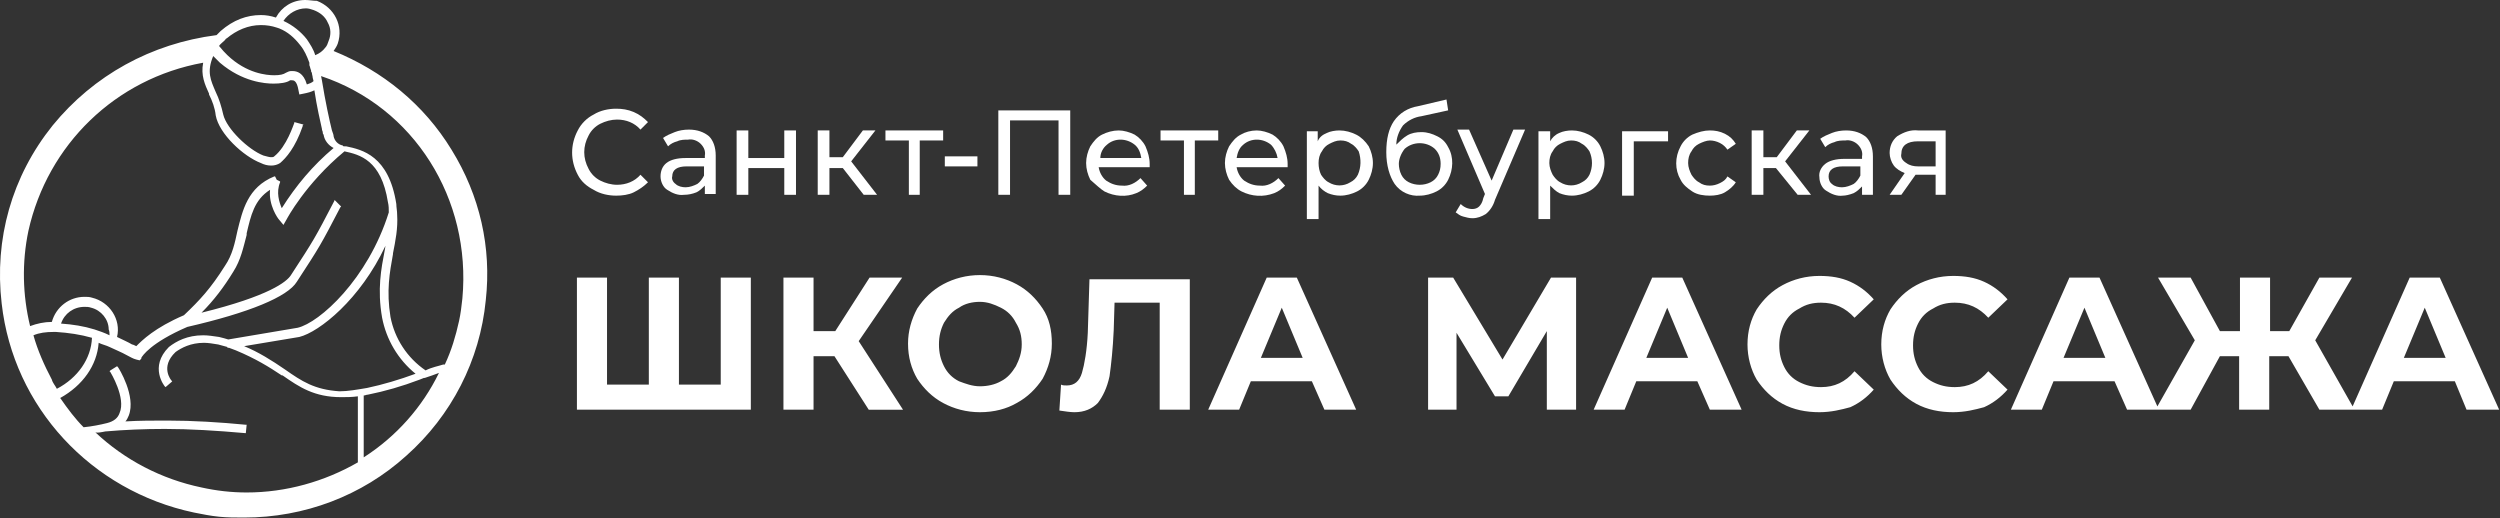 <?xml version="1.0" encoding="UTF-8"?> <svg xmlns="http://www.w3.org/2000/svg" xmlns:xlink="http://www.w3.org/1999/xlink" version="1.1" id="Слой_1" x="0px" y="0px" viewBox="0 0 299 62" style="enable-background:new 0 0 299 62;" xml:space="preserve"><rect x="0" y="0" width="299" height="62" fill="#333333" stroke="none"/> <style type="text/css"> .st0{fill:#FFFFFF;} </style> <path class="st0" d="M54,17.9c-3.3-5.4-8.2-9.4-14.1-11.8c0.2-0.3,0.4-0.6,0.5-0.9c0.7-2.1-0.4-4.3-2.5-5.1C37.4,0.1,37,0,36.5,0 C35,0,33.7,0.8,33,2.1c-0.6-0.2-1.2-0.3-1.8-0.3c-1.7,0-3.3,0.6-4.8,1.9c0,0-0.1,0.1-0.1,0.1c0,0-0.1,0.1-0.1,0.1 c-0.1,0.1-0.2,0.2-0.3,0.3C18.1,5.2,11.2,9,6.3,15c-4.9,6.1-7,13.6-6.1,21.3c1.4,12.4,10.7,22.4,23,25c1,0.2,2,0.4,3,0.5 c1,0.1,2,0.1,3,0.1c7.2,0,14.1-2.6,19.4-7.4c5.4-4.8,8.8-11.4,9.5-18.6C58.8,29.6,57.4,23.4,54,17.9z M12.6,51.6 c2.3-0.2,4.7-0.3,7.1-0.3c3,0,6.2,0.2,9.6,0.5l0.1,0l0.1-1l-0.1,0c-3.1-0.3-6.3-0.5-9.4-0.5c-1.7,0-3.3,0-5,0.1 c0.2-0.2,0.3-0.5,0.4-0.7c0.9-2.3-1.2-5.7-1.3-5.8l-0.1-0.1l-0.8,0.5l-0.1,0.1l0.1,0.1c0,0,1.9,3.1,1.1,4.9c-0.2,0.6-0.7,1-1.5,1.2 c-0.8,0.2-1.8,0.4-2.8,0.5c-1-1-1.9-2.2-2.8-3.5c2.7-1.5,4.4-3.9,4.6-6.6c0.4,0.2,0.9,0.3,1.3,0.5h0h0c0.6,0.3,1.4,0.6,2.1,1 c0.4,0.2,0.7,0.4,1.1,0.5l0.4,0.1l0.2-0.2c0,0,0-0.1,0-0.1l0,0v0c0.1-0.2,1.1-1.8,5.5-3.7c7.4-1.7,12-3.6,13.1-5.4 c2.8-4.3,2.8-4.3,5.2-8.9l0.1-0.1L40,23.9L40,24c-2.4,4.6-2.4,4.6-5.2,8.9c-0.5,0.8-2.6,2.5-10.7,4.5c1.5-1.5,2.7-3.1,3.8-4.9 c0.9-1.4,1.2-2.9,1.6-4.4l0-0.2c0.5-2.1,0.9-4,2.8-5.2c-0.2,1.8,0.9,3.4,1.1,3.6l0.5,0.6l0.4-0.7c0,0,2.2-4.2,6.9-8.1 c1.8,0.4,4.4,1,5.2,6.1c0.1,0.4,0.1,0.8,0.1,1.2c-2.5,8-8.3,13.2-10.9,13.8l-8.3,1.4c-0.3-0.1-0.7-0.2-1.1-0.3 c-0.7-0.1-1.3-0.2-1.9-0.2c-1.9,0-3.2,0.7-4.1,1.4l0,0v0c-2.4,2.4-0.5,4.7-0.5,4.7l0.1,0.1l0.7-0.6l0.1-0.1l-0.1-0.1 c0,0-1.4-1.6,0.5-3.4c0.7-0.5,1.8-1.1,3.4-1.1c0.5,0,1.1,0.1,1.7,0.2c0.4,0.1,0.7,0.2,1.1,0.3v0.1h0.2c0.3,0.1,0.5,0.2,0.8,0.3 c2.4,1,4,2,5.5,3l0.1,0c2,1.4,3.8,2.6,7,2.6c0.6,0,1.3,0,2-0.1v7.9c-4,2.3-8.6,3.6-13.3,3.6c-1.8,0-3.6-0.2-5.4-0.6 c-4.8-1-9.2-3.3-12.7-6.6C11.6,51.8,12.1,51.7,12.6,51.6z M24.3,7.5C24,9,24.5,10.1,25,11.2l0,0.1c0.4,0.8,0.7,1.6,0.8,2.5 c0.4,2.2,3.3,4.9,5.4,5.7c0.4,0.2,0.8,0.3,1.2,0.3c0,0,0.1,0,0.1,0c0.3,0,0.7-0.1,1-0.3c0.7-0.6,1.8-1.8,2.7-4.4c0-0.1,0-0.1,0-0.1 l0.1-0.1l-1.1-0.3v0.1c-0.1,0.2-0.9,2.8-2.4,4c-0.1,0.1-0.2,0.1-0.4,0.1c-0.2,0-0.5-0.1-0.9-0.2c-1.8-0.7-4.4-3.2-4.8-4.9 c-0.2-0.9-0.5-1.9-0.9-2.7c-0.6-1.4-1.1-2.4-0.3-4.3c0.2,0.2,0.5,0.5,0.8,0.8C29,9.8,31.7,10,32.7,10c0.8,0,1.6-0.1,2-0.4 c0,0,0.1,0,0.1,0h0c0,0,0.1,0,0.1,0c0.2,0,0.6,0,0.8,1.2l0.1,0.5l0.5-0.1c0.5-0.1,0.9-0.2,1.3-0.4c0.3,2,0.7,3.7,0.9,4.6 c0,0.2,0.1,0.3,0.1,0.4c0,0.1,0,0.2,0.1,0.3c0.1,0.7,0.6,1.3,1.2,1.6c-2.5,2.1-4.5,4.5-6.2,7.2c-0.3-0.7-0.7-1.9-0.2-3.1l0-0.1 l-0.4-0.2l-0.2-0.4l-0.1,0c-3.2,1.3-3.8,4.1-4.4,6.5c-0.3,1.4-0.6,2.9-1.5,4.2c-1.7,2.7-3,4.1-4.9,5.9c-3.5,1.5-5,3-5.7,3.7 c-0.2-0.1-0.4-0.2-0.5-0.2c-0.5-0.3-1.2-0.6-1.8-0.9c0.5-2.1-0.9-4.2-3-4.7c-0.3-0.1-0.6-0.1-0.9-0.1c-1.8,0-3.4,1.2-3.9,3 c-0.9,0-1.8,0.2-2.6,0.5c-0.9-3.7-1-7.6-0.2-11.4C5.7,17.3,13.8,9.4,24.3,7.5z M26.9,4.8c0.1-0.1,0.1-0.2,0.2-0.2 c1.2-1,2.6-1.6,4.1-1.6c0.7,0,1.3,0.1,1.9,0.3l0.3,0.1c1,0.4,1.8,1.1,2.5,2c0.5,0.6,0.8,1.3,1.1,2.1c0,0,0,0,0,0.1c0,0,0,0.1,0,0.1 l0,0.1c0.1,0.2,0.1,0.4,0.2,0.6c0,0.1,0,0.2,0.1,0.3c0,0.2,0.1,0.4,0.1,0.6l0.1,0.4c-0.2,0.2-0.5,0.3-0.8,0.4 c-0.4-1.4-1.2-1.6-1.7-1.6c-0.1,0-0.2,0-0.2,0c-0.2,0-0.4,0.1-0.6,0.2C33.9,8.9,33.5,9,32.8,9c-0.9,0-3.3-0.2-5.6-2.4 c-0.3-0.3-0.6-0.6-1-1.1C26.3,5.3,26.6,5.1,26.9,4.8z M37.5,1.2c0.8,0.3,1.4,0.8,1.7,1.5c0.4,0.7,0.4,1.5,0.1,2.2 c-0.1,0.3-0.2,0.6-0.4,0.8c-0.3,0.4-0.7,0.7-1.2,0.9c-0.2-0.7-0.6-1.3-1-1.9C36,3.8,35,3,33.9,2.5C34.5,1.6,35.5,1,36.6,1 C36.9,1,37.2,1.1,37.5,1.2z M13.1,40.1c-0.6-0.3-1.2-0.5-1.8-0.7C10,39,8.7,38.8,7.3,38.7c0.4-1.2,1.5-2,2.8-2c0.3,0,0.5,0,0.8,0.1 c1.2,0.3,2.1,1.4,2.1,2.6C13.1,39.6,13.1,39.9,13.1,40.1z M6.4,39.7c0.1,0,0.2,0,0.3,0c1.5,0.1,2.9,0.3,4.3,0.7 c-0.1,2.5-1.7,4.8-4.2,6.1c-0.2-0.4-0.5-0.7-0.6-1.1c-0.9-1.7-1.7-3.5-2.2-5.3C4.7,39.8,5.5,39.7,6.4,39.7z M34.1,44.2 c-1.6-1.1-3.2-2.1-4.9-2.8l6.6-1.1l0-0.1l0,0.1h0h0c2.4-0.6,7.3-4.5,10.3-10.9c0,0.1-0.1,0.6-0.1,0.6c-0.4,2.1-0.9,4.6-0.3,8 c0.5,2.6,1.9,5,4,6.7c-1.9,0.7-3.9,1.3-5.8,1.7c-1.2,0.2-2.3,0.4-3.3,0.4C37.6,46.6,36.1,45.6,34.1,44.2L34.1,44.2z M43.5,54.7v-7.4 c0.2,0,0.3-0.1,0.5-0.1c2-0.4,4.1-1,6.2-1.8l0.5-0.2l0.1,0c0.6-0.2,1.2-0.4,1.7-0.6C50.5,48.7,47.4,52.2,43.5,54.7z M55.3,35.7 c-0.1,0.9-0.2,1.8-0.4,2.7c-0.4,1.8-0.9,3.5-1.7,5.2l-0.2,0c-0.6,0.2-1.3,0.3-2.1,0.7c-2.2-1.5-3.7-3.8-4.2-6.4 c-0.5-3.1-0.1-5.3,0.3-7.5l0-0.1c0.3-1.5,0.6-3,0.5-4.6v0c0-0.5-0.1-0.9-0.1-1.3c-0.9-5.8-4.1-6.5-6-6.9c-0.1,0-0.1,0-0.2,0 c-0.1,0-0.2,0-0.2-0.1h0h0c-0.6-0.1-1-0.6-1.1-1.1c0-0.2-0.1-0.4-0.2-0.7c-0.3-1.2-0.8-3.5-1.2-6c0-0.1-0.1-0.4-0.1-0.5 C49.5,12.8,56.4,23.8,55.3,35.7z"></path> <path class="st0" d="M71,22.7c0.8,0.5,1.8,0.7,2.7,0.7c0.7,0,1.5-0.1,2.1-0.4c0.6-0.3,1.2-0.7,1.7-1.2l-0.9-0.9 c-0.7,0.8-1.7,1.2-2.8,1.2c-0.7,0-1.4-0.2-2-0.5c-0.6-0.3-1.1-0.8-1.4-1.4c-0.7-1.3-0.7-2.7,0-4c0.3-0.6,0.8-1.1,1.4-1.4 c0.6-0.3,1.3-0.5,2-0.5c1.1,0,2.1,0.4,2.8,1.2l0.9-0.9c-0.5-0.5-1-0.9-1.7-1.2c-0.7-0.3-1.4-0.4-2.1-0.4c-0.9,0-1.9,0.2-2.7,0.7 c-0.8,0.4-1.5,1.1-1.9,1.9c-0.9,1.7-0.9,3.6,0,5.3C69.5,21.7,70.2,22.3,71,22.7z"></path> <path class="st0" d="M82,18.9c-1,0-1.8,0.2-2.3,0.6c-0.5,0.4-0.7,1-0.7,1.6c0,0.6,0.3,1.3,0.8,1.6c0.6,0.4,1.3,0.7,2,0.6 c0.5,0,1-0.1,1.5-0.3c0.4-0.2,0.7-0.5,1-0.8v1h1.3v-4.6c0-1-0.3-1.8-0.8-2.3c-0.6-0.5-1.4-0.8-2.4-0.8c-0.6,0-1.2,0.1-1.7,0.3 c-0.5,0.2-1,0.4-1.4,0.7l0.6,1c0.3-0.3,0.7-0.5,1.1-0.6c0.4-0.2,0.9-0.2,1.3-0.2c0.5-0.1,1.1,0.1,1.5,0.5c0.4,0.4,0.6,0.9,0.5,1.4 v0.3H82z M84.2,21c-0.2,0.4-0.5,0.8-0.8,1c-0.4,0.2-0.9,0.4-1.4,0.4c-0.4,0-0.9-0.1-1.2-0.4c-0.3-0.2-0.5-0.6-0.4-0.9 c0-0.8,0.6-1.2,1.7-1.2h2.1V21z"></path> <path class="st0" d="M93.8,23.3h1.4v-7.7h-1.4v3.3h-4.3v-3.3h-1.4v7.7h1.4v-3.2h4.3V23.3z"></path> <path class="st0" d="M99.2,20.1h1.6l2.5,3.2h1.6l-3.1-4l2.9-3.7h-1.5l-2.4,3.2h-1.6v-3.2h-1.4v7.7h1.4V20.1z"></path> <path class="st0" d="M108.6,23.3h1.4v-6.5h2.8v-1.2h-6.9v1.2h2.8V23.3z"></path> <path class="st0" d="M116.9,18.7h-3.9v1.2h3.9V18.7z"></path> <path class="st0" d="M120.8,14.4h5.8v8.9h1.4V13.2h-8.6v10.1h1.4V14.4z"></path> <path class="st0" d="M132.1,22.9c1.2,0.6,2.6,0.7,3.8,0.2c0.5-0.2,0.9-0.5,1.3-0.9l-0.8-0.9c-0.6,0.6-1.4,1-2.2,0.9 c-0.7,0-1.3-0.2-1.9-0.6c-0.5-0.4-0.8-1-0.9-1.6h6.1c0-0.1,0-0.3,0-0.4c0-0.7-0.2-1.4-0.5-2.1c-0.3-0.6-0.8-1.1-1.3-1.4 c-0.6-0.3-1.3-0.5-1.9-0.5c-0.7,0-1.4,0.2-2,0.5c-0.6,0.3-1,0.8-1.4,1.4c-0.3,0.6-0.5,1.3-0.5,2c0,0.7,0.2,1.4,0.5,2 C131.1,22.1,131.6,22.6,132.1,22.9z M132.4,17.3c0.9-0.8,2.3-0.8,3.3,0c0.5,0.4,0.7,1,0.8,1.6h-4.9 C131.6,18.3,131.9,17.7,132.4,17.3z"></path> <path class="st0" d="M142.9,23.3v-6.5h2.8v-1.2h-6.9v1.2h2.8v6.5H142.9z"></path> <path class="st0" d="M148.5,22.9c1.2,0.6,2.6,0.7,3.9,0.2c0.5-0.2,0.9-0.5,1.3-0.9l-0.8-0.9c-0.6,0.6-1.4,1-2.2,0.9 c-0.7,0-1.3-0.2-1.9-0.6c-0.5-0.4-0.8-1-0.9-1.6h6.1c0-0.1,0-0.3,0-0.4c0-0.7-0.2-1.4-0.5-2.1c-0.3-0.6-0.8-1.1-1.3-1.4 c-0.6-0.3-1.3-0.5-1.9-0.5c-0.7,0-1.4,0.2-1.9,0.5c-0.6,0.3-1,0.8-1.4,1.4c-0.3,0.6-0.5,1.3-0.5,2c0,0.7,0.2,1.4,0.5,2 C147.4,22.1,147.9,22.6,148.5,22.9z M148.7,17.3c0.9-0.8,2.3-0.8,3.3,0c0.4,0.4,0.7,1,0.8,1.6h-4.9C148,18.3,148.2,17.7,148.7,17.3z "></path> <path class="st0" d="M162.2,16.1c-0.6-0.3-1.3-0.5-2-0.5c-0.5,0-1.1,0.1-1.5,0.3c-0.5,0.2-0.9,0.5-1.1,1v-1.2h-1.3v10.5h1.4v-4 c0.3,0.4,0.7,0.7,1.1,0.9c0.5,0.2,1,0.3,1.5,0.3c0.7,0,1.4-0.2,2-0.5c0.6-0.3,1.1-0.8,1.4-1.4c0.3-0.6,0.5-1.3,0.5-2 c0-0.7-0.2-1.4-0.5-2C163.3,16.9,162.8,16.4,162.2,16.1z M162.4,20.9c-0.2,0.4-0.5,0.7-0.9,0.9c-0.8,0.5-1.8,0.5-2.6,0 c-0.4-0.2-0.7-0.6-0.9-0.9c-0.2-0.4-0.3-0.9-0.3-1.4s0.1-1,0.4-1.4c0.2-0.4,0.5-0.7,0.9-0.9c0.4-0.2,0.8-0.4,1.3-0.4 c0.5,0,0.9,0.1,1.3,0.4c0.4,0.2,0.7,0.6,0.9,0.9C162.8,19,162.8,20,162.4,20.9z"></path> <path class="st0" d="M169.8,23.4c0.7,0,1.4-0.2,2-0.5c0.6-0.3,1.1-0.8,1.4-1.4c0.6-1.2,0.7-2.7,0-3.9c-0.3-0.6-0.7-1-1.3-1.3 c-0.6-0.3-1.2-0.5-1.9-0.5c-0.6,0-1.2,0.1-1.7,0.4c-0.5,0.3-0.9,0.7-1.3,1.1c0-0.8,0.3-1.6,0.8-2.3c0.6-0.6,1.4-1,2.2-1.1l3.2-0.7 l-0.2-1.3l-3.4,0.8c-1.2,0.2-2.2,0.8-2.9,1.8c-0.6,0.9-0.9,2.1-0.9,3.7s0.4,2.9,1,3.8C167.5,23,168.7,23.5,169.8,23.4z M168,17.8 c1-0.9,2.6-0.9,3.6,0c0.5,0.5,0.7,1.1,0.7,1.8c0,0.5-0.1,0.9-0.3,1.3c-0.2,0.4-0.5,0.7-0.9,0.9c-0.8,0.4-1.8,0.4-2.6,0 c-0.4-0.2-0.7-0.5-0.9-0.9c-0.2-0.4-0.3-0.9-0.3-1.3C167.3,19,167.6,18.3,168,17.8z"></path> <path class="st0" d="M176.9,24.7c-0.2,0.2-0.5,0.3-0.8,0.3c-0.5,0-1-0.2-1.4-0.6l-0.6,1c0.3,0.2,0.5,0.4,0.9,0.5 c0.4,0.1,0.7,0.2,1.1,0.2c0.6,0,1.1-0.2,1.6-0.5c0.5-0.4,0.9-1,1.1-1.7l3.6-8.4H181l-2.6,6.1l-2.7-6.1h-1.4l3.3,7.7l-0.2,0.5 C177.3,24.2,177.1,24.5,176.9,24.7z"></path> <path class="st0" d="M186.5,23.1c0.5,0.2,1,0.3,1.5,0.3c0.7,0,1.4-0.2,2-0.5c0.6-0.3,1.1-0.8,1.4-1.4c0.3-0.6,0.5-1.3,0.5-2 c0-0.7-0.2-1.4-0.5-2c-0.3-0.6-0.8-1.1-1.4-1.4c-0.6-0.3-1.3-0.5-2-0.5c-0.5,0-1.1,0.1-1.5,0.3c-0.5,0.2-0.9,0.6-1.1,1v-1.2H184 v10.5h1.4v-4C185.7,22.5,186.1,22.9,186.5,23.1z M185.3,19.5c0-0.5,0.1-1,0.4-1.4c0.2-0.4,0.5-0.7,0.9-0.9c0.4-0.2,0.8-0.4,1.3-0.4 c0.5,0,0.9,0.1,1.3,0.4c0.4,0.2,0.7,0.6,0.9,0.9c0.4,0.9,0.4,1.9,0,2.8c-0.2,0.4-0.5,0.7-0.9,0.9c-0.8,0.5-1.8,0.5-2.6,0 c-0.4-0.2-0.7-0.6-0.9-0.9C185.5,20.5,185.3,20,185.3,19.5z"></path> <path class="st0" d="M195.3,16.9h4.2v-1.2H194v7.7h1.4V16.9z"></path> <path class="st0" d="M202.4,22.9c0.6,0.4,1.4,0.5,2.1,0.5c0.6,0,1.3-0.1,1.8-0.4c0.5-0.3,1-0.7,1.3-1.2l-1-0.7 c-0.2,0.4-0.5,0.6-0.9,0.8c-0.4,0.2-0.8,0.3-1.2,0.3c-0.5,0-0.9-0.1-1.3-0.4c-0.4-0.2-0.7-0.6-0.9-0.9c-0.2-0.4-0.4-0.9-0.4-1.4 c0-0.5,0.1-1,0.4-1.4c0.2-0.4,0.5-0.7,0.9-0.9c0.4-0.2,0.9-0.4,1.3-0.4c0.4,0,0.8,0.1,1.2,0.3c0.4,0.2,0.7,0.5,0.9,0.8l1-0.7 c-0.3-0.5-0.7-0.9-1.3-1.2c-0.6-0.3-1.2-0.4-1.8-0.4c-0.7,0-1.4,0.2-2.1,0.5c-0.6,0.3-1.1,0.8-1.4,1.4c-0.7,1.3-0.7,2.8,0,4 C201.3,22.1,201.8,22.5,202.4,22.9z"></path> <path class="st0" d="M210.8,20.1h1.6l2.6,3.2h1.6l-3.1-4l2.9-3.7h-1.5l-2.4,3.2h-1.6v-3.2h-1.4v7.7h1.4V20.1z"></path> <path class="st0" d="M221.7,23.1c0.4-0.2,0.7-0.5,1-0.8v1h1.3v-4.6c0-1-0.3-1.8-0.8-2.3c-0.6-0.5-1.4-0.8-2.4-0.8 c-0.6,0-1.2,0.1-1.7,0.3c-0.5,0.2-1,0.4-1.4,0.7l0.6,1c0.3-0.3,0.7-0.5,1.1-0.6c0.4-0.2,0.9-0.2,1.3-0.2c0.5-0.1,1.1,0.1,1.5,0.5 c0.4,0.4,0.6,0.9,0.5,1.4v0.3h-2.1c-1,0-1.8,0.2-2.3,0.6c-0.5,0.4-0.8,1-0.7,1.6c0,0.6,0.3,1.3,0.8,1.6c0.6,0.4,1.3,0.7,2,0.6 C220.7,23.4,221.2,23.3,221.7,23.1z M218.7,21.1c0-0.8,0.6-1.2,1.7-1.2h2.1V21c-0.2,0.4-0.5,0.8-0.8,1c-0.4,0.2-0.9,0.4-1.4,0.4 c-0.4,0-0.9-0.1-1.2-0.4C218.8,21.8,218.7,21.4,218.7,21.1z"></path> <path class="st0" d="M227.4,23.3l1.7-2.4h2.4v2.4h1.2v-7.7h-3.3c-0.9-0.1-1.7,0.2-2.5,0.7c-0.6,0.5-0.9,1.2-0.9,2 c0,0.5,0.2,1.1,0.5,1.5c0.3,0.4,0.8,0.7,1.3,0.9l-1.8,2.6H227.4L227.4,23.3z M227.4,18.4c0-1,0.7-1.5,2-1.5h2.1v3h-2.1 c-0.5,0-1-0.1-1.4-0.4C227.5,19.2,227.3,18.8,227.4,18.4z"></path> <path class="st0" d="M89.8,33.2V49H69V33.2h3.6V46h5V33.2h3.6V46h5V33.2H89.8z M99.8,42.6h-2.5V49h-3.6V33.2h3.6v6.4h2.6l4.1-6.4 h3.9l-5.2,7.6l5.3,8.2h-4.1L99.8,42.6z M117.2,49.3c-1.6,0-3.1-0.4-4.4-1.1c-1.3-0.7-2.3-1.7-3.1-2.9c-0.7-1.2-1.1-2.6-1.1-4.2 c0-1.5,0.4-2.9,1.1-4.2c0.8-1.2,1.8-2.2,3.1-2.9c1.3-0.7,2.8-1.1,4.4-1.1c1.6,0,3.1,0.4,4.4,1.1c1.3,0.7,2.3,1.7,3.1,2.9 c0.8,1.2,1.1,2.6,1.1,4.2c0,1.5-0.4,2.9-1.1,4.2c-0.8,1.2-1.8,2.2-3.1,2.9C120.4,48.9,118.9,49.3,117.2,49.3z M117.2,46.2 c0.9,0,1.8-0.2,2.5-0.6c0.8-0.4,1.3-1,1.8-1.8c0.4-0.8,0.7-1.6,0.7-2.6c0-1-0.2-1.8-0.7-2.6c-0.4-0.8-1-1.4-1.8-1.8 c-0.8-0.4-1.6-0.7-2.5-0.7c-0.9,0-1.8,0.2-2.5,0.7c-0.8,0.4-1.3,1-1.8,1.8c-0.4,0.8-0.6,1.6-0.6,2.6c0,1,0.2,1.8,0.6,2.6 c0.4,0.8,1,1.4,1.8,1.8C115.5,45.9,116.3,46.2,117.2,46.2z M142.3,33.2V49h-3.6V36.2h-5.4l-0.1,3.3c-0.1,2.2-0.3,4.1-0.5,5.5 c-0.3,1.4-0.8,2.4-1.4,3.2c-0.7,0.7-1.6,1.1-2.8,1.1c-0.5,0-1.1-0.1-1.8-0.2l0.2-3.1c0.2,0.1,0.4,0.1,0.7,0.1c0.9,0,1.5-0.5,1.8-1.5 c0.3-1,0.6-2.7,0.7-4.8l0.2-6.4H142.3z M156.9,45.6h-7.3l-1.4,3.4h-3.7l7-15.8h3.6l7.1,15.8h-3.8L156.9,45.6z M155.8,42.8l-2.5-6 l-2.5,6H155.8z M185,49l0-9.4l-4.6,7.8h-1.6l-4.6-7.6V49h-3.4V33.2h3l5.9,9.8l5.8-9.8h3l0,15.8H185z M203,45.6h-7.3l-1.4,3.4h-3.7 l7-15.8h3.6l7.1,15.8h-3.8L203,45.6z M201.9,42.8l-2.5-6l-2.5,6H201.9z M217.6,49.3c-1.6,0-3.1-0.3-4.4-1c-1.3-0.7-2.3-1.7-3.1-2.9 c-0.7-1.2-1.1-2.7-1.1-4.2c0-1.6,0.4-3,1.1-4.2c0.8-1.2,1.8-2.2,3.1-2.9c1.3-0.7,2.8-1.1,4.4-1.1c1.4,0,2.6,0.2,3.7,0.7 c1.1,0.5,2,1.2,2.8,2.1l-2.3,2.2c-1.1-1.2-2.4-1.8-4-1.8c-1,0-1.8,0.2-2.6,0.7c-0.8,0.4-1.4,1-1.8,1.8c-0.4,0.8-0.6,1.6-0.6,2.6 c0,1,0.2,1.8,0.6,2.6c0.4,0.8,1,1.4,1.8,1.8c0.8,0.4,1.6,0.6,2.6,0.6c1.6,0,2.9-0.6,4-1.9l2.3,2.2c-0.8,0.9-1.7,1.6-2.8,2.1 C220.2,49,219,49.3,217.6,49.3z M233.6,49.3c-1.6,0-3.1-0.3-4.4-1c-1.3-0.7-2.3-1.7-3.1-2.9c-0.7-1.2-1.1-2.7-1.1-4.2 c0-1.6,0.4-3,1.1-4.2c0.8-1.2,1.8-2.2,3.1-2.9c1.3-0.7,2.8-1.1,4.4-1.1c1.4,0,2.6,0.2,3.7,0.7c1.1,0.5,2,1.2,2.8,2.1l-2.3,2.2 c-1.1-1.2-2.4-1.8-4-1.8c-1,0-1.8,0.2-2.6,0.7c-0.8,0.4-1.4,1-1.8,1.8c-0.4,0.8-0.6,1.6-0.6,2.6c0,1,0.2,1.8,0.6,2.6 c0.4,0.8,1,1.4,1.8,1.8c0.8,0.4,1.6,0.6,2.6,0.6c1.6,0,2.9-0.6,4-1.9l2.3,2.2c-0.8,0.9-1.7,1.6-2.8,2.1 C236.2,49,235,49.3,233.6,49.3z M252.9,45.6h-7.3l-1.4,3.4h-3.7l7-15.8h3.6l7.1,15.8h-3.8L252.9,45.6z M251.8,42.8l-2.5-6l-2.5,6 H251.8z M273.7,42.6h-2.3V49h-3.6v-6.4h-2.3L262,49h-4.2l4.7-8.3l-4.4-7.5h3.9l3.5,6.4h2.4v-6.4h3.6v6.4h2.3l3.6-6.4h3.9l-4.4,7.5 l4.7,8.3h-4.2L273.7,42.6z M293.6,45.6h-7.3l-1.4,3.4h-3.7l7-15.8h3.6l7.1,15.8H295L293.6,45.6z M292.5,42.8l-2.5-6l-2.5,6H292.5z"></path> </svg> 